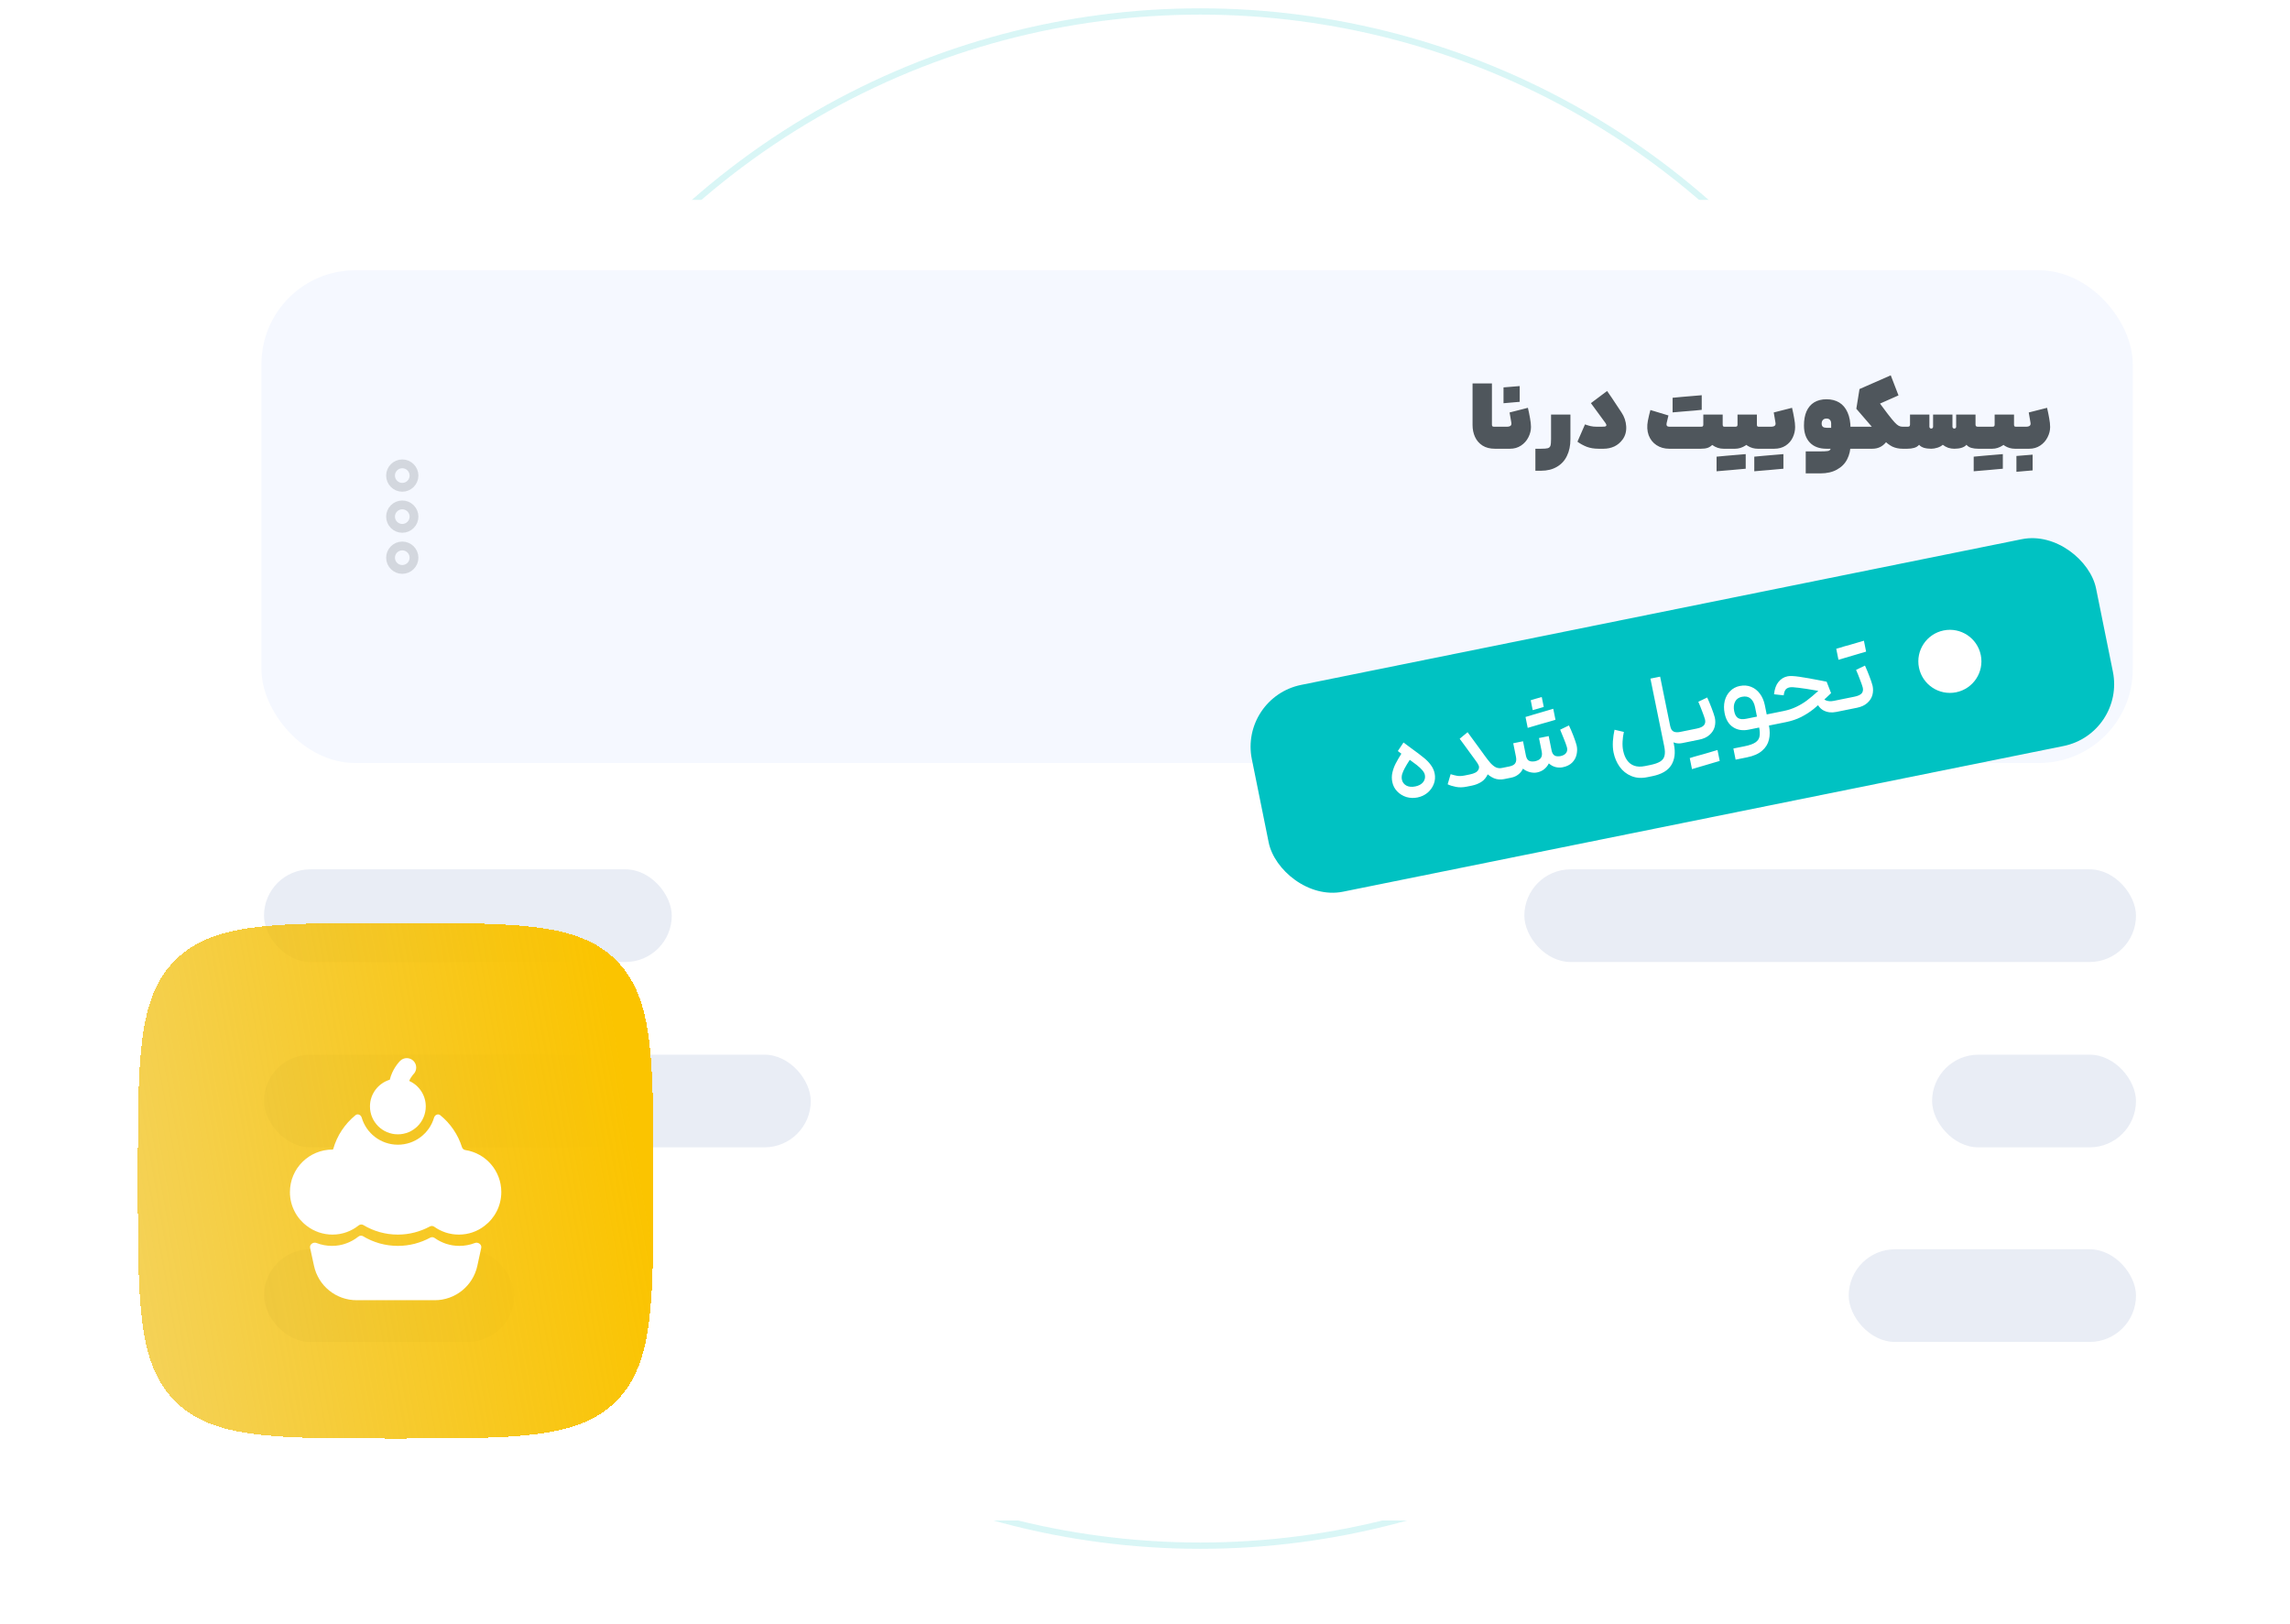 <svg width="550" height="390" viewBox="0 0 550 390" fill="none" xmlns="http://www.w3.org/2000/svg">
<g clip-path="url(#clip0_1722_25699)">
<circle opacity="0.15" cx="288.266" cy="187" r="184.245" stroke="#00C2C2" stroke-width="1.51"/>
<g filter="url(#filter0_d_1722_25699)">
<rect x="77.115" y="95.307" width="420.791" height="260.081" rx="19.629" fill="white"/>
<rect x="91.84" y="110.029" width="391.348" height="103.051" rx="19.629" fill="#F5F8FF"/>
<path d="M118.841 170.142C118.841 171.491 119.945 172.595 121.295 172.595C122.644 172.595 123.748 171.491 123.748 170.142C123.748 168.792 122.644 167.688 121.295 167.688C119.945 167.688 118.841 168.792 118.841 170.142Z" stroke="#D3D7DE" stroke-width="1.84"/>
<path d="M118.841 152.966C118.841 154.316 119.945 155.42 121.295 155.42C122.644 155.42 123.748 154.316 123.748 152.966C123.748 151.617 122.644 150.513 121.295 150.513C119.945 150.513 118.841 151.617 118.841 152.966Z" stroke="#D3D7DE" stroke-width="1.84"/>
<path d="M118.841 161.554C118.841 162.904 119.945 164.008 121.295 164.008C122.644 164.008 123.748 162.904 123.748 161.554C123.748 160.205 122.644 159.101 121.295 159.101C119.945 159.101 118.841 160.205 118.841 161.554Z" stroke="#D3D7DE" stroke-width="1.84"/>
<path d="M350.022 147.811C348.991 147.811 348.126 147.59 347.427 147.148C346.727 146.694 346.205 146.093 345.862 145.344C345.518 144.596 345.346 143.767 345.346 142.859V134.151H349.396V142.749C349.396 142.859 349.409 142.951 349.433 143.025C349.47 143.086 349.519 143.135 349.58 143.172C349.642 143.196 349.728 143.209 349.838 143.209H350.943L351.127 145.399L350.943 147.811H350.022ZM350.752 143.209H352.446C352.851 143.209 353.133 143.141 353.292 143.006C353.452 142.871 353.507 142.663 353.458 142.38C353.372 141.889 353.311 141.527 353.274 141.294C353.237 141.061 353.176 140.705 353.09 140.226L356.919 139.251C357.091 139.975 357.238 140.693 357.361 141.405C357.496 142.116 357.563 142.736 357.563 143.264C357.563 144 357.379 144.724 357.011 145.436C356.655 146.136 356.146 146.707 355.483 147.148C354.82 147.59 354.053 147.811 353.182 147.811H350.752V143.209ZM351.82 134.98C352.262 134.943 352.716 134.906 353.182 134.869C353.857 134.808 354.532 134.753 355.207 134.704C355.207 135.452 355.207 136.011 355.207 136.379C355.207 136.735 355.207 137.275 355.207 137.999C354.434 138.06 353.863 138.109 353.495 138.146C353.127 138.183 352.568 138.232 351.82 138.293C351.82 137.545 351.82 136.992 351.82 136.637C351.82 136.268 351.82 135.716 351.82 134.98ZM365.812 140.668V145.823C365.812 147.148 365.572 148.302 365.094 149.284C364.627 150.278 363.928 151.045 362.995 151.585C362.075 152.137 360.958 152.414 359.644 152.414H358.485V147.811H359.644C360.332 147.811 360.81 147.774 361.08 147.701C361.363 147.615 361.547 147.443 361.633 147.185C361.719 146.927 361.762 146.473 361.762 145.823V140.668H365.812ZM374.459 137.152C374.828 137.717 375.19 138.263 375.546 138.79C375.901 139.318 376.214 139.791 376.484 140.208C377.086 141.104 377.417 142.08 377.479 143.135C377.54 144.191 377.288 145.105 376.724 145.878C376.257 146.516 375.681 147.001 374.993 147.333C374.306 147.652 373.551 147.811 372.729 147.811H371.716C370.784 147.811 369.955 147.676 369.231 147.406C368.519 147.124 367.869 146.768 367.28 146.338L368.863 142.712L368.936 142.749C369.317 142.884 369.685 142.994 370.041 143.08C370.409 143.166 370.857 143.209 371.385 143.209H372.305C372.637 143.209 372.876 143.196 373.023 143.172C373.171 143.135 373.263 143.08 373.3 143.006C373.336 142.933 373.342 142.853 373.318 142.767C373.293 142.681 373.244 142.583 373.171 142.472C371.514 140.19 370.489 138.79 370.096 138.275L373.484 135.734L374.459 137.152ZM386.48 147.811C385.461 147.811 384.571 147.56 383.81 147.056C383.049 146.553 382.503 145.86 382.172 144.976C381.853 144.092 381.798 143.092 382.006 141.975C382.154 141.214 382.332 140.46 382.54 139.711L386.314 140.852L386.24 141.147C386.081 141.785 385.977 142.227 385.928 142.472C385.878 142.718 385.903 142.902 386.001 143.025C386.099 143.147 386.277 143.209 386.535 143.209H393.052C393.285 143.209 393.433 143.178 393.494 143.117C393.568 143.055 393.604 142.933 393.604 142.749V140.668H397.654V142.749C397.654 142.933 397.685 143.055 397.747 143.117C397.808 143.178 397.924 143.209 398.096 143.209H398.317L398.52 145.657L398.317 147.811H397.857C397.415 147.811 396.992 147.744 396.587 147.609C396.194 147.474 395.82 147.277 395.464 147.02C395.194 147.29 394.875 147.492 394.506 147.627C394.138 147.75 393.666 147.811 393.089 147.811H386.48ZM387.179 137.152C387.621 137.115 387.946 137.084 388.155 137.06C388.376 137.035 388.701 137.005 389.131 136.968C389.499 136.931 389.861 136.9 390.217 136.876C390.242 137.232 390.26 137.588 390.272 137.944C390.284 138.3 390.284 138.643 390.272 138.975C390.272 139.306 390.254 139.631 390.217 139.95C389.53 140.012 389.014 140.055 388.671 140.079C388.339 140.104 387.842 140.147 387.179 140.208C387.179 139.521 387.179 139.011 387.179 138.68C387.179 138.336 387.179 137.827 387.179 137.152ZM390.217 136.876C390.904 136.814 391.414 136.772 391.745 136.747C392.089 136.722 392.598 136.679 393.273 136.618C393.273 137.305 393.273 137.821 393.273 138.165C393.273 138.496 393.273 138.999 393.273 139.674C392.819 139.723 392.334 139.772 391.819 139.821C391.303 139.858 390.769 139.901 390.217 139.95C390.18 139.619 390.162 139.288 390.162 138.956C390.149 138.625 390.149 138.287 390.162 137.944C390.174 137.588 390.192 137.232 390.217 136.876ZM404.807 140.668V142.749C404.807 142.933 404.838 143.055 404.899 143.117C404.96 143.178 405.077 143.209 405.249 143.209H405.728L405.893 145.584L405.728 147.811H405.01C404.236 147.811 403.524 147.609 402.874 147.204C402.224 146.786 401.708 146.197 401.328 145.436C400.947 144.663 400.757 143.767 400.757 142.749V140.668H404.807ZM404.807 142.749C404.807 143.669 404.586 144.516 404.144 145.289C403.715 146.062 403.144 146.676 402.432 147.13C401.733 147.584 401.002 147.811 400.241 147.811H398.124V143.209H400.205C400.438 143.209 400.585 143.178 400.646 143.117C400.72 143.055 400.757 142.933 400.757 142.749H404.807ZM396.375 149.468C396.817 149.431 397.149 149.401 397.37 149.376C397.578 149.351 397.897 149.321 398.327 149.284C398.695 149.247 399.057 149.216 399.413 149.192C399.438 149.548 399.456 149.904 399.468 150.26C399.481 150.616 399.481 150.959 399.468 151.291C399.468 151.622 399.45 151.947 399.413 152.266C398.726 152.328 398.216 152.371 397.885 152.395C397.541 152.42 397.038 152.463 396.375 152.524C396.375 151.837 396.375 151.321 396.375 150.978C396.375 150.646 396.375 150.143 396.375 149.468ZM399.413 149.192C400.1 149.131 400.61 149.088 400.941 149.063C401.285 149.038 401.794 148.996 402.469 148.934C402.469 149.621 402.469 150.131 402.469 150.462C402.469 150.806 402.469 151.315 402.469 151.99C402.015 152.039 401.53 152.082 401.015 152.119C400.499 152.168 399.965 152.217 399.413 152.266C399.376 151.935 399.358 151.604 399.358 151.272C399.346 150.941 399.346 150.597 399.358 150.241C399.37 149.898 399.388 149.548 399.413 149.192ZM405.549 143.209H407.685C408.09 143.209 408.372 143.141 408.532 143.006C408.691 142.871 408.746 142.663 408.697 142.38C408.611 141.889 408.55 141.527 408.513 141.294C408.476 141.061 408.415 140.705 408.329 140.226L412.158 139.251C412.33 139.975 412.477 140.693 412.6 141.405C412.735 142.116 412.803 142.736 412.803 143.264C412.803 144.025 412.637 144.755 412.306 145.455C411.987 146.142 411.496 146.707 410.833 147.148C410.17 147.59 409.366 147.811 408.421 147.811H405.549V143.209ZM404.261 149.468C404.702 149.431 405.034 149.401 405.255 149.376C405.463 149.351 405.782 149.321 406.212 149.284C406.58 149.247 406.942 149.216 407.298 149.192C407.323 149.548 407.341 149.904 407.353 150.26C407.366 150.616 407.366 150.959 407.353 151.291C407.353 151.622 407.335 151.947 407.298 152.266C406.611 152.328 406.095 152.371 405.752 152.395C405.42 152.42 404.923 152.463 404.261 152.524C404.261 151.837 404.261 151.321 404.261 150.978C404.261 150.646 404.261 150.143 404.261 149.468ZM407.298 149.192C407.986 149.131 408.495 149.088 408.826 149.063C409.17 149.038 409.679 148.996 410.354 148.934C410.354 149.621 410.354 150.131 410.354 150.462C410.354 150.806 410.354 151.315 410.354 151.99C409.9 152.039 409.415 152.082 408.9 152.119C408.384 152.168 407.851 152.217 407.298 152.266C407.261 151.935 407.243 151.604 407.243 151.272C407.231 150.941 407.231 150.597 407.243 150.241C407.255 149.898 407.274 149.548 407.298 149.192ZM418.076 148.363C418.825 148.363 419.334 148.339 419.604 148.29C419.886 148.253 420.077 148.136 420.175 147.94C420.285 147.756 420.341 147.425 420.341 146.946V142.546C420.341 142.215 420.255 141.957 420.083 141.773C419.923 141.589 419.684 141.497 419.365 141.497C419.046 141.497 418.794 141.595 418.61 141.791C418.438 141.975 418.352 142.227 418.352 142.546C418.352 142.853 418.438 143.08 418.61 143.227C418.782 143.362 419.033 143.43 419.365 143.43H421.758L422.752 143.209H425.477L425.735 145.602L425.477 147.811H419.365C417.868 147.811 416.708 147.382 415.885 146.522C415.063 145.663 414.652 144.473 414.652 142.951C414.652 141.785 414.83 140.797 415.186 139.987C415.554 139.165 416.088 138.539 416.788 138.109C417.499 137.68 418.358 137.465 419.365 137.465C420.396 137.465 421.286 137.692 422.034 138.146C422.783 138.6 423.36 139.288 423.765 140.208C424.182 141.116 424.391 142.251 424.391 143.614V146.946C424.391 148.075 424.157 149.094 423.691 150.002C423.237 150.91 422.531 151.628 421.574 152.156C420.629 152.696 419.463 152.966 418.076 152.966H415.02V148.363H418.076ZM434.421 136.655L430.555 138.367L431.954 140.245C432.641 141.165 432.96 142.227 432.911 143.43C432.862 144.632 432.476 145.663 431.752 146.522C431.027 147.382 430.089 147.811 428.935 147.811H425.271V143.209H428.843L425.603 139.453L426.265 135.329L432.801 132.458L434.421 136.655ZM435.654 145.51L435.47 147.811H435.286C434.501 147.811 433.789 147.664 433.151 147.369C432.525 147.062 431.899 146.584 431.273 145.933C430.647 145.283 429.904 144.375 429.045 143.209L428.696 142.73L431.954 140.245L432.322 140.723C432.862 141.423 433.292 141.945 433.611 142.288C433.93 142.632 434.212 142.871 434.458 143.006C434.715 143.141 434.992 143.209 435.286 143.209H435.47L435.654 145.51ZM443.68 146.983C443.422 147.228 443.054 147.431 442.575 147.59C442.097 147.738 441.661 147.811 441.268 147.811C440.691 147.811 440.176 147.744 439.722 147.609C439.28 147.461 438.949 147.253 438.728 146.983C438.47 147.29 438.126 147.504 437.697 147.627C437.28 147.75 436.801 147.811 436.261 147.811H435.285V143.209H436.279C436.476 143.209 436.617 143.178 436.703 143.117C436.789 143.043 436.832 142.92 436.832 142.749V140.668H440.882V143.209C440.882 143.319 440.918 143.411 440.992 143.485C441.066 143.559 441.158 143.595 441.268 143.595C441.379 143.595 441.471 143.559 441.544 143.485C441.618 143.411 441.655 143.319 441.655 143.209V140.668H445.705V143.209C445.705 143.319 445.742 143.411 445.815 143.485C445.889 143.559 445.981 143.595 446.092 143.595C446.202 143.595 446.294 143.559 446.368 143.485C446.441 143.411 446.478 143.319 446.478 143.209V140.668H450.528V142.749C450.528 142.92 450.571 143.043 450.657 143.117C450.743 143.178 450.884 143.209 451.081 143.209H452.075L452.24 145.528L452.075 147.811H451.099C450.559 147.811 450.074 147.75 449.645 147.627C449.227 147.504 448.89 147.29 448.632 146.983C448.411 147.253 448.074 147.461 447.62 147.609C447.178 147.744 446.668 147.811 446.092 147.811C445.65 147.811 445.22 147.744 444.803 147.609C444.398 147.461 444.024 147.253 443.68 146.983ZM458.58 140.668V142.749C458.58 142.933 458.61 143.055 458.672 143.117C458.733 143.178 458.85 143.209 459.021 143.209H459.5L459.666 145.584L459.5 147.811H458.782C458.009 147.811 457.297 147.609 456.647 147.204C455.996 146.786 455.481 146.197 455.1 145.436C454.72 144.663 454.53 143.767 454.53 142.749V140.668H458.58ZM458.58 142.749C458.58 143.669 458.359 144.516 457.917 145.289C457.487 146.062 456.917 146.676 456.205 147.13C455.505 147.584 454.775 147.811 454.014 147.811H451.897V143.209H453.977C454.21 143.209 454.358 143.178 454.419 143.117C454.493 143.055 454.53 142.933 454.53 142.749H458.58ZM450.148 149.468C450.59 149.431 450.921 149.401 451.142 149.376C451.351 149.351 451.67 149.321 452.099 149.284C452.468 149.247 452.83 149.216 453.186 149.192C453.21 149.548 453.229 149.904 453.241 150.26C453.253 150.616 453.253 150.959 453.241 151.291C453.241 151.622 453.222 151.947 453.186 152.266C452.498 152.328 451.989 152.371 451.658 152.395C451.314 152.42 450.811 152.463 450.148 152.524C450.148 151.837 450.148 151.321 450.148 150.978C450.148 150.646 450.148 150.143 450.148 149.468ZM453.186 149.192C453.873 149.131 454.382 149.088 454.714 149.063C455.057 149.038 455.567 148.996 456.242 148.934C456.242 149.621 456.242 150.131 456.242 150.462C456.242 150.806 456.242 151.315 456.242 151.99C455.788 152.039 455.303 152.082 454.787 152.119C454.272 152.168 453.738 152.217 453.186 152.266C453.149 151.935 453.13 151.604 453.13 151.272C453.118 150.941 453.118 150.597 453.13 150.241C453.143 149.898 453.161 149.548 453.186 149.192ZM459.322 143.209H461.016C461.421 143.209 461.703 143.141 461.862 143.006C462.022 142.871 462.077 142.663 462.028 142.38C461.942 141.889 461.881 141.527 461.844 141.294C461.807 141.061 461.746 140.705 461.66 140.226L465.489 139.251C465.661 139.975 465.808 140.693 465.931 141.405C466.066 142.116 466.133 142.736 466.133 143.264C466.133 144 465.949 144.724 465.581 145.436C465.225 146.136 464.716 146.707 464.053 147.148C463.39 147.59 462.623 147.811 461.752 147.811H459.322V143.209ZM459.083 149.321C459.524 149.284 459.979 149.247 460.445 149.21C461.12 149.161 461.795 149.106 462.47 149.045C462.47 149.793 462.47 150.346 462.47 150.701C462.47 151.07 462.47 151.616 462.47 152.34C461.697 152.401 461.126 152.45 460.758 152.487C460.39 152.524 459.831 152.573 459.083 152.634C459.083 151.886 459.083 151.327 459.083 150.959C459.083 150.603 459.083 150.057 459.083 149.321Z" fill="#4F565C"/>
<rect x="355.95" y="235.315" width="127.911" height="19.381" rx="9.69" fill="#E9EDF5"/>
<rect x="441.219" y="274.076" width="42.637" height="19.381" rx="9.69" fill="#E9EDF5"/>
<rect x="92.376" y="274.076" width="114.345" height="19.381" rx="9.69" fill="#E9EDF5"/>
<rect x="423.782" y="314.774" width="60.08" height="19.381" rx="9.69" fill="#E9EDF5"/>
<rect x="92.376" y="314.774" width="52.327" height="19.381" rx="9.69" fill="#E9EDF5"/>
<rect x="92.376" y="235.315" width="85.274" height="19.381" rx="9.69" fill="#E9EDF5"/>
</g>
<g filter="url(#filter1_d_1722_25699)">
<rect x="45.878" y="36.735" width="483.265" height="298.695" rx="22.543" fill="white"/>
<rect x="62.789" y="53.642" width="449.451" height="118.351" rx="22.543" fill="#F5F8FF"/>
<g clip-path="url(#clip1_1722_25699)">
<rect x="297.66" y="156.232" width="206.864" height="50.678" rx="15.152" transform="rotate(-11.431 297.66 156.232)" fill="#00C2C2"/>
<path d="M338.907 168.42C340.233 169.371 341.237 170.13 341.918 170.697C342.613 171.243 343.187 171.831 343.641 172.461C344.111 173.087 344.419 173.764 344.566 174.49C344.743 175.364 344.674 176.211 344.359 177.031C344.043 177.851 343.541 178.553 342.852 179.139C342.16 179.708 341.36 180.085 340.453 180.268C339.545 180.452 338.654 180.418 337.778 180.165C336.916 179.893 336.18 179.44 335.571 178.808C334.962 178.175 334.569 177.421 334.393 176.547C334.236 175.771 334.246 175.013 334.422 174.273C334.596 173.517 334.855 172.803 335.2 172.132C335.546 171.461 336.029 170.625 336.651 169.623L337.12 168.884L339.159 170.301L338.655 171.125C338.066 172.034 337.642 172.738 337.382 173.237C337.119 173.72 336.913 174.191 336.766 174.65C336.635 175.106 336.613 175.548 336.699 175.977C336.826 176.604 337.18 177.082 337.762 177.411C338.341 177.724 339.059 177.793 339.917 177.62C340.759 177.45 341.385 177.108 341.797 176.596C342.205 176.066 342.346 175.488 342.219 174.861C342.143 174.482 341.937 174.102 341.603 173.723C341.285 173.341 340.84 172.924 340.268 172.473C339.696 172.022 338.786 171.347 337.54 170.448C337.239 170.234 336.948 170.027 336.667 169.826C336.382 169.609 336.068 169.372 335.724 169.115L337.087 167.062L338.907 168.42ZM352.478 164.594C352.746 164.986 353.541 166.071 354.862 167.848C355.315 168.477 355.779 169.114 356.253 169.756C356.825 170.551 357.238 171.361 357.491 172.186C357.76 173.007 357.717 173.815 357.362 174.608C356.984 175.457 356.461 176.096 355.791 176.523C355.122 176.95 354.366 177.249 353.525 177.419L352.262 177.674C351.338 177.861 350.483 177.88 349.697 177.729C348.911 177.579 348.242 177.371 347.69 177.105L348.408 174.666L348.547 174.716C349.006 174.863 349.485 174.981 349.984 175.069C350.499 175.154 351.078 175.131 351.722 175.001L352.984 174.746C353.562 174.629 354.029 174.475 354.385 174.282C354.741 174.09 354.988 173.825 355.126 173.488C355.254 173.188 355.264 172.894 355.154 172.607C355.041 172.303 354.774 171.876 354.354 171.326L351.93 168.002C351.417 167.333 350.966 166.72 350.579 166.163L352.478 164.594ZM356.258 169.781C356.95 170.741 357.519 171.476 357.966 171.987C358.429 172.494 358.879 172.85 359.315 173.053C359.748 173.241 360.212 173.284 360.707 173.184L361.128 173.099L361.537 174.485L361.669 175.773L361.248 175.858C360.39 176.031 359.577 175.963 358.811 175.655C358.057 175.326 357.335 174.811 356.643 174.109C355.948 173.391 355.183 172.455 354.349 171.301L356.258 169.781ZM360.872 173.151L362.481 172.826C363.207 172.679 363.687 172.419 363.921 172.045C364.171 171.668 364.227 171.141 364.091 170.465L363.44 167.247L365.792 166.771L366.487 170.212C366.607 170.806 366.844 171.213 367.198 171.434C367.565 171.634 368.055 171.681 368.669 171.574C369.359 171.418 369.829 171.151 370.079 170.774C370.346 170.394 370.411 169.865 370.274 169.189L369.628 165.996L371.955 165.525L372.651 168.966C372.771 169.56 373.008 169.967 373.362 170.188C373.712 170.392 374.194 170.44 374.808 170.333C375.465 170.183 375.918 169.92 376.168 169.543C376.419 169.166 376.474 168.717 376.334 168.195C376.171 167.644 375.937 166.996 375.632 166.25C375.339 165.485 375.032 164.731 374.711 163.989L376.823 162.969C377.178 163.705 377.536 164.543 377.898 165.483C378.26 166.423 378.518 167.187 378.671 167.774C378.834 168.497 378.827 169.228 378.651 169.968C378.49 170.705 378.132 171.353 377.575 171.912C377.015 172.455 376.273 172.82 375.349 173.006C374.788 173.12 374.21 173.108 373.615 172.971C373.017 172.817 372.477 172.522 371.994 172.087C371.698 172.663 371.312 173.136 370.838 173.506C370.363 173.877 369.804 174.128 369.16 174.258C368.616 174.368 368.026 174.341 367.392 174.177C366.754 173.997 366.217 173.719 365.781 173.344C365.518 173.912 365.141 174.383 364.649 174.758C364.175 175.128 363.616 175.379 362.972 175.509L361.413 175.824L360.872 173.151ZM367.638 156.916C368.189 156.753 368.626 156.622 368.95 156.522C369.273 156.423 369.72 156.298 370.291 156.148C370.398 156.676 370.478 157.072 370.531 157.336C370.585 157.6 370.665 157.996 370.771 158.524C370.204 158.691 369.758 158.824 369.435 158.923C369.128 159.02 368.689 159.143 368.118 159.293C368.012 158.765 367.932 158.369 367.878 158.105C367.825 157.841 367.745 157.444 367.638 156.916ZM366.388 160.931C366.811 160.811 367.128 160.721 367.339 160.661C367.547 160.585 367.862 160.487 368.284 160.367C368.769 160.217 369.248 160.078 369.72 159.948C369.84 160.542 369.93 160.988 369.99 161.285C370.047 161.565 370.133 161.994 370.25 162.572C369.504 162.791 368.945 162.956 368.572 163.066C368.216 163.172 367.665 163.335 366.919 163.555C366.799 162.961 366.71 162.523 366.654 162.243C366.594 161.946 366.505 161.508 366.388 160.931ZM369.72 159.948C370.482 159.725 371.041 159.561 371.398 159.454C371.77 159.344 372.321 159.181 373.051 158.965C373.174 159.576 373.264 160.021 373.321 160.302C373.378 160.583 373.466 161.02 373.586 161.614C372.84 161.833 372.281 161.998 371.908 162.108C371.532 162.201 370.979 162.356 370.25 162.572C370.13 161.978 370.042 161.54 369.985 161.26C369.925 160.963 369.836 160.526 369.72 159.948ZM395.615 175.401C394.196 175.688 392.923 175.594 391.796 175.117C390.672 174.657 389.741 173.918 389.003 172.899C388.284 171.894 387.793 170.739 387.53 169.436C387.369 168.644 387.318 167.752 387.375 166.761C387.449 165.767 387.581 164.848 387.771 164.002L390.015 164.527C389.849 165.231 389.744 165.99 389.703 166.806C389.659 167.605 389.702 168.327 389.832 168.97C390.022 169.911 390.334 170.689 390.768 171.306C391.205 171.939 391.775 172.382 392.479 172.635C393.203 172.9 394.068 172.932 395.075 172.728L396.288 172.483C397.393 172.259 398.22 171.972 398.767 171.621C399.314 171.27 399.65 170.807 399.775 170.232C399.919 169.67 399.897 168.927 399.71 168.003L396.392 151.721L398.719 151.25L402.037 167.533C402.434 169.497 402.226 171.145 401.414 172.477C400.601 173.809 399.072 174.702 396.828 175.156L395.615 175.401ZM404.008 167.212C403.348 167.345 402.722 167.309 402.13 167.102C401.539 166.895 401.018 166.485 400.568 165.872C400.134 165.255 399.815 164.444 399.612 163.437L401.146 163.127C401.283 163.803 401.551 164.239 401.951 164.433C402.351 164.627 402.857 164.662 403.467 164.538L403.888 164.453L404.342 165.804L404.428 167.127L404.008 167.212ZM404.35 164.36L407.494 163.724C408.385 163.544 408.974 163.27 409.26 162.903C409.56 162.516 409.637 162.046 409.49 161.491C409.364 161.036 409.141 160.402 408.823 159.591C408.52 158.776 408.21 158.006 407.891 157.28L410.029 156.255C410.367 156.994 410.717 157.833 411.079 158.774C411.441 159.714 411.699 160.478 411.852 161.065C412.022 161.821 412.01 162.571 411.817 163.314C411.62 164.041 411.209 164.682 410.583 165.238C409.973 165.791 409.148 166.172 408.109 166.382L404.891 167.033L404.35 164.36ZM404.297 167.153L403.756 164.48L404.548 164.32L404.947 165.656L405.089 166.993L404.297 167.153ZM405.835 170.81C406.257 170.69 406.572 170.592 406.78 170.516C406.991 170.456 407.308 170.366 407.731 170.246C408.219 170.113 408.699 169.982 409.171 169.852C409.267 170.159 409.354 170.459 409.43 170.753C409.507 171.047 409.565 171.335 409.606 171.619C409.662 171.9 409.694 172.185 409.702 172.476C408.939 172.699 408.372 172.865 407.999 172.975C407.643 173.081 407.1 173.243 406.37 173.459C406.247 172.848 406.155 172.394 406.095 172.097C406.038 171.817 405.952 171.388 405.835 170.81ZM409.171 169.852C409.933 169.629 410.493 169.465 410.849 169.358C411.222 169.248 411.773 169.086 412.502 168.869C412.622 169.463 412.711 169.901 412.767 170.181C412.828 170.478 412.916 170.916 413.033 171.493C412.27 171.716 411.703 171.882 411.33 171.992C410.974 172.099 410.431 172.26 409.702 172.476C409.632 172.215 409.55 171.94 409.457 171.649C409.384 171.372 409.326 171.083 409.282 170.783C409.242 170.499 409.205 170.189 409.171 169.852ZM419.06 167.956C420.199 167.725 421.04 167.426 421.584 167.059C422.145 166.688 422.479 166.217 422.586 165.645C422.714 165.087 422.686 164.354 422.503 163.446L421.517 158.57C421.326 157.629 420.963 156.938 420.428 156.497C419.908 156.052 419.22 155.917 418.361 156.09C417.586 156.247 417.039 156.641 416.72 157.273C416.401 157.904 416.331 158.665 416.511 159.556C416.678 160.381 416.996 160.935 417.466 161.218C417.932 161.485 418.594 161.531 419.452 161.358L422.571 160.727L423.229 160.542L425.68 160.047L426.129 161.373L426.221 162.72L419.983 163.982C418.547 164.272 417.305 164.076 416.257 163.395C415.209 162.714 414.53 161.606 414.219 160.071C414.006 159.015 414.01 158.018 414.233 157.08C414.472 156.138 414.906 155.355 415.535 154.729C416.161 154.087 416.928 153.675 417.836 153.491C418.826 153.291 419.733 153.357 420.555 153.689C421.395 154.017 422.098 154.562 422.664 155.323C423.246 156.082 423.65 157.014 423.873 158.119L424.854 162.971C425.108 164.225 425.107 165.367 424.851 166.398C424.613 167.426 424.061 168.31 423.198 169.051C422.351 169.789 421.152 170.315 419.601 170.629L416.853 171.185L416.312 168.511L419.06 167.956ZM441.004 159.731C439.882 159.958 438.87 159.836 437.967 159.366C437.081 158.893 436.465 158.055 436.12 156.854L437.345 155.653C437.591 156.273 437.978 156.702 438.507 156.938C439.052 157.171 439.688 157.215 440.414 157.068L442.518 156.642L442.957 157.919L443.059 159.316L441.004 159.731ZM425.339 160.116L428.384 159.5C429.49 159.277 430.504 158.943 431.428 158.498C432.368 158.051 433.225 157.534 434 156.948C434.775 156.362 435.678 155.604 436.709 154.674L437.362 154.078L437.537 154.815L436.12 154.561C434.445 154.264 433.071 154.052 431.998 153.926C430.921 153.783 430.209 153.746 429.863 153.816C429.417 153.906 429.084 154.085 428.863 154.353C428.643 154.621 428.487 155.082 428.396 155.736L426.077 155.483C426.213 154.202 426.571 153.211 427.151 152.51C427.727 151.792 428.453 151.345 429.327 151.168C429.905 151.051 430.839 151.085 432.131 151.271C433.422 151.456 435.168 151.765 437.368 152.196C437.886 152.297 438.334 152.387 438.71 152.465L439.781 155.212L438.743 156.195C437.521 157.369 436.466 158.313 435.579 159.024C434.693 159.736 433.697 160.376 432.592 160.943C431.5 161.49 430.278 161.9 428.924 162.174L425.88 162.789L425.339 160.116ZM442.239 156.699L445.382 156.063C446.257 155.886 446.846 155.613 447.149 155.242C447.448 154.855 447.525 154.385 447.378 153.83C447.252 153.375 447.029 152.741 446.711 151.93C446.409 151.115 446.098 150.345 445.78 149.619L447.917 148.594C448.255 149.333 448.606 150.173 448.967 151.113C449.329 152.053 449.587 152.817 449.74 153.404C449.91 154.16 449.898 154.91 449.705 155.653C449.509 156.38 449.097 157.021 448.471 157.577C447.861 158.13 447.037 158.511 445.997 158.722L442.779 159.372L442.239 156.699ZM441.019 144.552C441.442 144.433 441.758 144.343 441.97 144.283C442.178 144.207 442.484 144.11 442.89 143.994C443.379 143.861 443.859 143.729 444.331 143.599C444.427 143.906 444.514 144.207 444.59 144.5C444.667 144.794 444.725 145.083 444.765 145.367C444.819 145.631 444.851 145.916 444.861 146.223C444.115 146.443 443.556 146.607 443.183 146.717C442.827 146.824 442.284 146.985 441.555 147.201C441.431 146.59 441.341 146.145 441.285 145.864C441.225 145.567 441.136 145.13 441.019 144.552ZM444.331 143.599C445.093 143.377 445.652 143.212 446.009 143.106C446.382 142.996 446.933 142.833 447.662 142.617C447.782 143.211 447.872 143.656 447.932 143.953C447.989 144.234 448.076 144.663 448.192 145.241C447.447 145.46 446.887 145.625 446.514 145.734C446.142 145.844 445.59 146.007 444.861 146.223C444.795 145.979 444.713 145.704 444.617 145.397C444.544 145.119 444.487 144.839 444.447 144.555C444.403 144.255 444.364 143.936 444.331 143.599Z" fill="white"/>
<circle cx="468.312" cy="147.578" r="7.576" transform="rotate(-11.431 468.312 147.578)" fill="white"/>
</g>
<path d="M93.799 122.68C93.799 124.23 95.067 125.498 96.617 125.498C98.166 125.498 99.435 124.23 99.435 122.68C99.435 121.13 98.166 119.862 96.617 119.862C95.067 119.862 93.799 121.13 93.799 122.68Z" stroke="#D3D7DE" stroke-width="2.113"/>
<path d="M93.799 102.955C93.799 104.505 95.067 105.773 96.617 105.773C98.166 105.773 99.435 104.505 99.435 102.955C99.435 101.405 98.166 100.137 96.617 100.137C95.067 100.137 93.799 101.405 93.799 102.955Z" stroke="#D3D7DE" stroke-width="2.113"/>
<path d="M93.799 112.818C93.799 114.367 95.067 115.635 96.617 115.635C98.166 115.635 99.435 114.367 99.435 112.818C99.435 111.268 98.166 110 96.617 110C95.067 110 93.799 111.268 93.799 112.818Z" stroke="#D3D7DE" stroke-width="2.113"/>
<path d="M359.042 96.51C357.858 96.51 356.864 96.256 356.061 95.749C355.257 95.228 354.658 94.537 354.263 93.677C353.869 92.817 353.671 91.866 353.671 90.823V80.822H358.323V90.696C358.323 90.823 358.337 90.928 358.365 91.013C358.407 91.084 358.464 91.14 358.534 91.182C358.605 91.21 358.703 91.224 358.83 91.224H360.099L360.31 93.74L360.099 96.51H359.042ZM359.88 91.224H361.825C362.29 91.224 362.614 91.147 362.797 90.992C362.981 90.837 363.044 90.597 362.988 90.273C362.889 89.709 362.819 89.293 362.776 89.026C362.734 88.758 362.664 88.349 362.565 87.799L366.963 86.679C367.16 87.51 367.329 88.335 367.47 89.152C367.625 89.97 367.703 90.682 367.703 91.288C367.703 92.134 367.491 92.965 367.068 93.783C366.66 94.586 366.075 95.242 365.313 95.749C364.552 96.256 363.671 96.51 362.671 96.51H359.88V91.224ZM361.106 81.774C361.613 81.731 362.135 81.689 362.671 81.647C363.446 81.576 364.221 81.513 364.996 81.456C364.996 82.316 364.996 82.958 364.996 83.38C364.996 83.789 364.996 84.409 364.996 85.241C364.108 85.311 363.453 85.368 363.03 85.41C362.607 85.452 361.966 85.509 361.106 85.579C361.106 84.719 361.106 84.085 361.106 83.676C361.106 83.254 361.106 82.619 361.106 81.774ZM377.175 88.307V94.227C377.175 95.749 376.901 97.074 376.351 98.202C375.815 99.343 375.012 100.224 373.941 100.844C372.883 101.479 371.601 101.796 370.093 101.796H368.761V96.51H370.093C370.882 96.51 371.432 96.468 371.742 96.383C372.066 96.285 372.277 96.087 372.376 95.791C372.475 95.495 372.524 94.974 372.524 94.227V88.307H377.175ZM387.107 84.268C387.53 84.917 387.946 85.544 388.354 86.15C388.763 86.756 389.123 87.299 389.433 87.778C390.123 88.807 390.504 89.928 390.574 91.14C390.645 92.352 390.356 93.402 389.707 94.29C389.172 95.023 388.509 95.58 387.72 95.96C386.931 96.327 386.064 96.51 385.119 96.51H383.957C382.885 96.51 381.934 96.355 381.102 96.045C380.285 95.721 379.538 95.312 378.861 94.819L380.679 90.654L380.764 90.696C381.201 90.851 381.624 90.978 382.033 91.076C382.455 91.175 382.97 91.224 383.576 91.224H384.633C385.014 91.224 385.289 91.21 385.458 91.182C385.627 91.14 385.733 91.076 385.775 90.992C385.817 90.907 385.824 90.816 385.796 90.717C385.768 90.618 385.711 90.506 385.627 90.379C383.724 87.757 382.547 86.15 382.096 85.558L385.986 82.64L387.107 84.268ZM400.912 96.51C399.742 96.51 398.72 96.221 397.846 95.643C396.972 95.065 396.345 94.269 395.965 93.254C395.598 92.239 395.535 91.091 395.774 89.808C395.943 88.934 396.148 88.067 396.387 87.207L400.722 88.518L400.637 88.856C400.454 89.589 400.334 90.097 400.278 90.379C400.221 90.661 400.25 90.872 400.362 91.013C400.475 91.154 400.679 91.224 400.975 91.224H408.46C408.728 91.224 408.897 91.189 408.967 91.119C409.052 91.048 409.094 90.907 409.094 90.696V88.307H413.746V90.696C413.746 90.907 413.781 91.048 413.851 91.119C413.922 91.189 414.056 91.224 414.253 91.224H414.507L414.739 94.036L414.507 96.51H413.978C413.471 96.51 412.985 96.433 412.519 96.278C412.068 96.123 411.639 95.897 411.23 95.601C410.92 95.911 410.553 96.144 410.13 96.299C409.707 96.44 409.165 96.51 408.502 96.51H400.912ZM401.715 84.268C402.223 84.226 402.596 84.191 402.836 84.163C403.09 84.135 403.463 84.099 403.957 84.057C404.379 84.015 404.795 83.98 405.204 83.951C405.232 84.36 405.253 84.769 405.267 85.178C405.282 85.586 405.282 85.981 405.267 86.362C405.267 86.742 405.246 87.116 405.204 87.482C404.415 87.553 403.823 87.602 403.428 87.63C403.047 87.658 402.477 87.708 401.715 87.778C401.715 86.989 401.715 86.404 401.715 86.023C401.715 85.629 401.715 85.044 401.715 84.268ZM405.204 83.951C405.993 83.881 406.578 83.832 406.959 83.803C407.354 83.775 407.939 83.726 408.714 83.655C408.714 84.445 408.714 85.037 408.714 85.431C408.714 85.812 408.714 86.39 408.714 87.165C408.192 87.221 407.635 87.278 407.043 87.334C406.451 87.376 405.838 87.426 405.204 87.482C405.162 87.102 405.141 86.721 405.141 86.34C405.127 85.96 405.127 85.572 405.141 85.178C405.155 84.769 405.176 84.36 405.204 83.951ZM421.96 88.307V90.696C421.96 90.907 421.995 91.048 422.066 91.119C422.136 91.189 422.27 91.224 422.468 91.224H423.017L423.208 93.952L423.017 96.51H422.193C421.305 96.51 420.487 96.278 419.74 95.812C418.993 95.333 418.401 94.657 417.964 93.783C417.527 92.895 417.309 91.866 417.309 90.696V88.307H421.96ZM421.96 90.696C421.96 91.753 421.707 92.726 421.199 93.614C420.706 94.502 420.05 95.206 419.233 95.728C418.429 96.249 417.591 96.51 416.717 96.51H414.285V91.224H416.675C416.942 91.224 417.111 91.189 417.182 91.119C417.267 91.048 417.309 90.907 417.309 90.696H421.96ZM412.277 98.413C412.784 98.371 413.165 98.335 413.419 98.307C413.658 98.279 414.025 98.244 414.518 98.202C414.941 98.159 415.357 98.124 415.765 98.096C415.794 98.505 415.815 98.913 415.829 99.322C415.843 99.731 415.843 100.126 415.829 100.506C415.829 100.887 415.808 101.26 415.765 101.627C414.976 101.697 414.391 101.747 414.011 101.775C413.616 101.803 413.038 101.852 412.277 101.923C412.277 101.133 412.277 100.541 412.277 100.147C412.277 99.766 412.277 99.188 412.277 98.413ZM415.765 98.096C416.555 98.025 417.14 97.976 417.52 97.948C417.915 97.92 418.5 97.87 419.275 97.8C419.275 98.589 419.275 99.174 419.275 99.555C419.275 99.949 419.275 100.534 419.275 101.31C418.754 101.366 418.197 101.415 417.605 101.458C417.013 101.514 416.4 101.57 415.765 101.627C415.723 101.246 415.702 100.866 415.702 100.485C415.688 100.104 415.688 99.71 415.702 99.301C415.716 98.906 415.737 98.505 415.765 98.096ZM422.813 91.224H425.265C425.73 91.224 426.055 91.147 426.238 90.992C426.421 90.837 426.485 90.597 426.428 90.273C426.33 89.709 426.259 89.293 426.217 89.026C426.174 88.758 426.104 88.349 426.005 87.799L430.403 86.679C430.6 87.51 430.77 88.335 430.91 89.152C431.066 89.97 431.143 90.682 431.143 91.288C431.143 92.162 430.953 93 430.572 93.804C430.206 94.593 429.642 95.242 428.881 95.749C428.12 96.256 427.196 96.51 426.111 96.51H422.813V91.224ZM421.333 98.413C421.84 98.371 422.221 98.335 422.474 98.307C422.714 98.279 423.081 98.244 423.574 98.202C423.997 98.159 424.413 98.124 424.821 98.096C424.85 98.505 424.871 98.913 424.885 99.322C424.899 99.731 424.899 100.126 424.885 100.506C424.885 100.887 424.864 101.26 424.821 101.627C424.032 101.697 423.44 101.747 423.045 101.775C422.665 101.803 422.094 101.852 421.333 101.923C421.333 101.133 421.333 100.541 421.333 100.147C421.333 99.766 421.333 99.188 421.333 98.413ZM424.821 98.096C425.611 98.025 426.196 97.976 426.576 97.948C426.971 97.92 427.556 97.87 428.331 97.8C428.331 98.589 428.331 99.174 428.331 99.555C428.331 99.949 428.331 100.534 428.331 101.31C427.81 101.366 427.253 101.415 426.661 101.458C426.069 101.514 425.456 101.57 424.821 101.627C424.779 101.246 424.758 100.866 424.758 100.485C424.744 100.104 424.744 99.71 424.758 99.301C424.772 98.906 424.793 98.505 424.821 98.096ZM437.199 97.144C438.059 97.144 438.644 97.116 438.954 97.06C439.279 97.018 439.497 96.884 439.61 96.658C439.737 96.447 439.8 96.066 439.8 95.516V90.463C439.8 90.083 439.701 89.787 439.504 89.575C439.321 89.364 439.046 89.258 438.679 89.258C438.313 89.258 438.024 89.371 437.813 89.596C437.615 89.808 437.517 90.097 437.517 90.463C437.517 90.816 437.615 91.076 437.813 91.246C438.01 91.401 438.299 91.478 438.679 91.478H441.428L442.57 91.224H445.699L445.995 93.973L445.699 96.51H438.679C436.96 96.51 435.628 96.017 434.683 95.03C433.739 94.043 433.267 92.676 433.267 90.928C433.267 89.589 433.471 88.455 433.88 87.524C434.303 86.58 434.916 85.861 435.719 85.368C436.537 84.874 437.524 84.628 438.679 84.628C439.863 84.628 440.885 84.889 441.745 85.41C442.605 85.932 443.267 86.721 443.733 87.778C444.212 88.821 444.451 90.125 444.451 91.69V95.516C444.451 96.813 444.184 97.983 443.648 99.026C443.127 100.069 442.316 100.894 441.217 101.5C440.131 102.12 438.792 102.43 437.199 102.43H433.69V97.144H437.199ZM455.971 83.698L451.531 85.664L453.138 87.82C453.927 88.878 454.294 90.097 454.237 91.478C454.181 92.859 453.737 94.043 452.905 95.03C452.074 96.017 450.995 96.51 449.67 96.51H445.463V91.224H449.565L445.843 86.911L446.605 82.175L454.11 78.877L455.971 83.698ZM457.387 93.867L457.176 96.51H456.965C456.062 96.51 455.245 96.341 454.512 96.003C453.793 95.65 453.074 95.101 452.355 94.354C451.637 93.606 450.784 92.564 449.797 91.224L449.395 90.675L453.138 87.82L453.561 88.37C454.181 89.174 454.674 89.773 455.041 90.167C455.407 90.562 455.731 90.837 456.013 90.992C456.309 91.147 456.626 91.224 456.965 91.224H457.176L457.387 93.867ZM466.605 95.559C466.309 95.841 465.886 96.073 465.336 96.256C464.786 96.426 464.286 96.51 463.835 96.51C463.172 96.51 462.58 96.433 462.059 96.278C461.551 96.108 461.171 95.869 460.917 95.559C460.621 95.911 460.226 96.158 459.733 96.299C459.254 96.44 458.704 96.51 458.084 96.51H456.963V91.224H458.105C458.331 91.224 458.493 91.189 458.591 91.119C458.69 91.034 458.739 90.893 458.739 90.696V88.307H463.391V91.224C463.391 91.351 463.433 91.457 463.518 91.542C463.602 91.626 463.708 91.668 463.835 91.668C463.962 91.668 464.067 91.626 464.152 91.542C464.237 91.457 464.279 91.351 464.279 91.224V88.307H468.93V91.224C468.93 91.351 468.973 91.457 469.057 91.542C469.142 91.626 469.247 91.668 469.374 91.668C469.501 91.668 469.607 91.626 469.691 91.542C469.776 91.457 469.818 91.351 469.818 91.224V88.307H474.47V90.696C474.47 90.893 474.519 91.034 474.618 91.119C474.716 91.189 474.878 91.224 475.104 91.224H476.246L476.436 93.888L476.246 96.51H475.125C474.505 96.51 473.948 96.44 473.455 96.299C472.976 96.158 472.588 95.911 472.292 95.559C472.038 95.869 471.651 96.108 471.129 96.278C470.622 96.433 470.037 96.51 469.374 96.51C468.867 96.51 468.374 96.433 467.894 96.278C467.429 96.108 466.999 95.869 466.605 95.559ZM483.716 88.307V90.696C483.716 90.907 483.752 91.048 483.822 91.119C483.893 91.189 484.026 91.224 484.224 91.224H484.774L484.964 93.952L484.774 96.51H483.949C483.061 96.51 482.243 96.278 481.496 95.812C480.749 95.333 480.157 94.657 479.72 93.783C479.283 92.895 479.065 91.866 479.065 90.696V88.307H483.716ZM483.716 90.696C483.716 91.753 483.463 92.726 482.955 93.614C482.462 94.502 481.806 95.206 480.989 95.728C480.186 96.249 479.347 96.51 478.473 96.51H476.042V91.224H478.431C478.698 91.224 478.868 91.189 478.938 91.119C479.023 91.048 479.065 90.907 479.065 90.696H483.716ZM474.033 98.413C474.54 98.371 474.921 98.335 475.175 98.307C475.414 98.279 475.781 98.244 476.274 98.202C476.697 98.159 477.113 98.124 477.522 98.096C477.55 98.505 477.571 98.913 477.585 99.322C477.599 99.731 477.599 100.126 477.585 100.506C477.585 100.887 477.564 101.26 477.522 101.627C476.732 101.697 476.147 101.747 475.767 101.775C475.372 101.803 474.794 101.852 474.033 101.923C474.033 101.133 474.033 100.541 474.033 100.147C474.033 99.766 474.033 99.188 474.033 98.413ZM477.522 98.096C478.311 98.025 478.896 97.976 479.276 97.948C479.671 97.92 480.256 97.87 481.031 97.8C481.031 98.589 481.031 99.174 481.031 99.555C481.031 99.949 481.031 100.534 481.031 101.31C480.51 101.366 479.953 101.415 479.361 101.458C478.769 101.514 478.156 101.57 477.522 101.627C477.479 101.246 477.458 100.866 477.458 100.485C477.444 100.104 477.444 99.71 477.458 99.301C477.472 98.906 477.493 98.505 477.522 98.096ZM484.569 91.224H486.514C486.979 91.224 487.303 91.147 487.487 90.992C487.67 90.837 487.733 90.597 487.677 90.273C487.578 89.709 487.508 89.293 487.465 89.026C487.423 88.758 487.353 88.349 487.254 87.799L491.652 86.679C491.849 87.51 492.018 88.335 492.159 89.152C492.314 89.97 492.392 90.682 492.392 91.288C492.392 92.134 492.18 92.965 491.757 93.783C491.349 94.586 490.764 95.242 490.003 95.749C489.241 96.256 488.361 96.51 487.36 96.51H484.569V91.224ZM484.294 98.244C484.801 98.202 485.323 98.159 485.859 98.117C486.634 98.061 487.409 97.997 488.184 97.927C488.184 98.787 488.184 99.421 488.184 99.83C488.184 100.252 488.184 100.88 488.184 101.711C487.296 101.782 486.641 101.838 486.218 101.88C485.795 101.923 485.154 101.979 484.294 102.05C484.294 101.19 484.294 100.548 484.294 100.126C484.294 99.717 484.294 99.09 484.294 98.244Z" fill="#4F565C"/>
<rect x="366.111" y="197.529" width="146.902" height="22.258" rx="11.129" fill="#E9EDF5"/>
<rect x="464.04" y="242.045" width="48.967" height="22.258" rx="11.129" fill="#E9EDF5"/>
<rect x="63.405" y="242.045" width="131.322" height="22.258" rx="11.129" fill="#E9EDF5"/>
<rect x="444.015" y="288.786" width="68.999" height="22.258" rx="11.129" fill="#E9EDF5"/>
<rect x="63.405" y="288.786" width="60.096" height="22.258" rx="11.129" fill="#E9EDF5"/>
<rect x="63.405" y="197.529" width="97.935" height="22.258" rx="11.129" fill="#E9EDF5"/>
</g>
<g filter="url(#filter2_d_1722_25699)">
<path d="M21.714 294.222C21.714 265.39 21.714 250.975 30.671 242.018C39.628 233.061 54.043 233.061 82.875 233.061H84.391C113.222 233.061 127.638 233.061 136.594 242.018C145.551 250.975 145.551 265.39 145.551 294.222V295.738C145.551 324.569 145.551 338.985 136.594 347.941C127.638 356.898 113.222 356.898 84.391 356.898H82.875C54.043 356.898 39.628 356.898 30.671 347.941C21.714 338.985 21.714 324.569 21.714 295.738V294.222Z" fill="url(#paint0_linear_1722_25699)" shape-rendering="crispEdges"/>
<path d="M87.916 269.396C88.794 268.518 88.8 267.094 87.927 266.207C87.05 265.315 85.615 265.304 84.724 266.182L84.722 266.184L84.719 266.186L84.714 266.191C84.572 266.333 84.438 266.485 84.308 266.639C84.093 266.897 83.811 267.262 83.518 267.723C83.053 268.455 82.531 269.475 82.231 270.719C79.477 271.551 77.471 274.108 77.471 277.133C77.471 280.836 80.473 283.833 84.174 283.833C87.873 283.833 90.874 280.836 90.874 277.133C90.874 274.401 89.238 272.05 86.892 271.007C87.026 270.689 87.184 270.402 87.342 270.152C87.511 269.886 87.671 269.68 87.781 269.549C87.835 269.484 87.877 269.439 87.899 269.415L87.916 269.396Z" fill="white"/>
<path d="M75.484 279.804C75.295 279.154 74.523 278.807 73.998 279.234C71.459 281.3 69.556 284.124 68.644 287.371C68.624 287.441 68.56 287.49 68.487 287.49C62.833 287.49 58.248 292.037 58.248 297.705C58.248 301.044 59.858 304.008 62.324 305.836C64.038 307.159 66.183 307.917 68.487 307.917C70.872 307.917 73.046 307.076 74.76 305.709C75.086 305.45 75.54 305.413 75.896 305.627C78.316 307.081 81.135 307.917 84.168 307.917C86.958 307.917 89.581 307.196 91.865 305.961C92.198 305.781 92.606 305.813 92.914 306.032C94.57 307.212 96.599 307.917 98.8 307.917C101.134 307.917 103.258 307.157 104.968 305.832C107.432 303.98 109.015 301.014 109.015 297.705C109.015 292.579 105.283 288.363 100.378 287.61C100.004 287.552 99.69 287.291 99.576 286.93C98.613 283.87 96.777 281.208 94.353 279.24C93.827 278.814 93.058 279.16 92.869 279.81C91.773 283.576 88.296 286.326 84.179 286.326C80.057 286.326 76.578 283.574 75.484 279.804Z" fill="white"/>
<path d="M63.092 311.093C62.919 310.293 63.855 309.632 64.618 309.929C65.78 310.382 67.042 310.627 68.356 310.627C70.763 310.627 72.958 309.777 74.688 308.396C75.013 308.137 75.468 308.1 75.824 308.314C78.266 309.782 81.112 310.627 84.173 310.627C86.989 310.627 89.637 309.899 91.942 308.652C92.275 308.471 92.683 308.503 92.991 308.722C94.662 309.914 96.71 310.627 98.933 310.627C100.257 310.627 101.514 310.384 102.668 309.934C103.432 309.636 104.369 310.297 104.196 311.099L103.257 315.427C102.213 320.238 97.958 323.674 93.033 323.674H74.257C69.331 323.674 65.076 320.239 64.032 315.427L63.092 311.093Z" fill="white"/>
</g>
</g>
<defs>
<filter id="filter0_d_1722_25699" x="55.032" y="83.039" width="464.956" height="304.246" filterUnits="userSpaceOnUse" color-interpolation-filters="sRGB">
<feFlood flood-opacity="0" result="BackgroundImageFix"/>
<feColorMatrix in="SourceAlpha" type="matrix" values="0 0 0 0 0 0 0 0 0 0 0 0 0 0 0 0 0 0 127 0" result="hardAlpha"/>
<feMorphology radius="7.361" operator="erode" in="SourceAlpha" result="effect1_dropShadow_1722_25699"/>
<feOffset dy="9.814"/>
<feGaussianBlur stdDeviation="14.722"/>
<feColorMatrix type="matrix" values="0 0 0 0 0 0 0 0 0 0 0 0 0 0 0 0 0 0 0.04 0"/>
<feBlend mode="normal" in2="BackgroundImageFix" result="effect1_dropShadow_1722_25699"/>
<feBlend mode="normal" in="SourceGraphic" in2="effect1_dropShadow_1722_25699" result="shape"/>
</filter>
<filter id="filter1_d_1722_25699" x="20.517" y="22.645" width="533.987" height="349.416" filterUnits="userSpaceOnUse" color-interpolation-filters="sRGB">
<feFlood flood-opacity="0" result="BackgroundImageFix"/>
<feColorMatrix in="SourceAlpha" type="matrix" values="0 0 0 0 0 0 0 0 0 0 0 0 0 0 0 0 0 0 127 0" result="hardAlpha"/>
<feMorphology radius="8.454" operator="erode" in="SourceAlpha" result="effect1_dropShadow_1722_25699"/>
<feOffset dy="11.271"/>
<feGaussianBlur stdDeviation="16.907"/>
<feColorMatrix type="matrix" values="0 0 0 0 0 0 0 0 0 0 0 0 0 0 0 0 0 0 0.04 0"/>
<feBlend mode="normal" in2="BackgroundImageFix" result="effect1_dropShadow_1722_25699"/>
<feBlend mode="normal" in="SourceGraphic" in2="effect1_dropShadow_1722_25699" result="shape"/>
</filter>
<filter id="filter2_d_1722_25699" x="-9.187" y="179.391" width="208.408" height="208.408" filterUnits="userSpaceOnUse" color-interpolation-filters="sRGB">
<feFlood flood-opacity="0" result="BackgroundImageFix"/>
<feColorMatrix in="SourceAlpha" type="matrix" values="0 0 0 0 0 0 0 0 0 0 0 0 0 0 0 0 0 0 127 0" result="hardAlpha"/>
<feOffset dx="11.385" dy="-11.385"/>
<feGaussianBlur stdDeviation="21.143"/>
<feComposite in2="hardAlpha" operator="out"/>
<feColorMatrix type="matrix" values="0 0 0 0 0.984 0 0 0 0 0.769 0 0 0 0 0 0 0 0 0.25 0"/>
<feBlend mode="normal" in2="BackgroundImageFix" result="effect1_dropShadow_1722_25699"/>
<feBlend mode="normal" in="SourceGraphic" in2="effect1_dropShadow_1722_25699" result="shape"/>
</filter>
<linearGradient id="paint0_linear_1722_25699" x1="-186.246" y1="540.832" x2="174.935" y2="477.934" gradientUnits="userSpaceOnUse">
<stop stop-color="#D8A800" stop-opacity="0"/>
<stop offset="1" stop-color="#FBC400"/>
</linearGradient>
<clipPath id="clip0_1722_25699">
<rect width="550" height="390" fill="white"/>
</clipPath>
<clipPath id="clip1_1722_25699">
<rect x="297.66" y="156.232" width="206.864" height="50.678" rx="15.152" transform="rotate(-11.431 297.66 156.232)" fill="white"/>
</clipPath>
</defs>
</svg>

